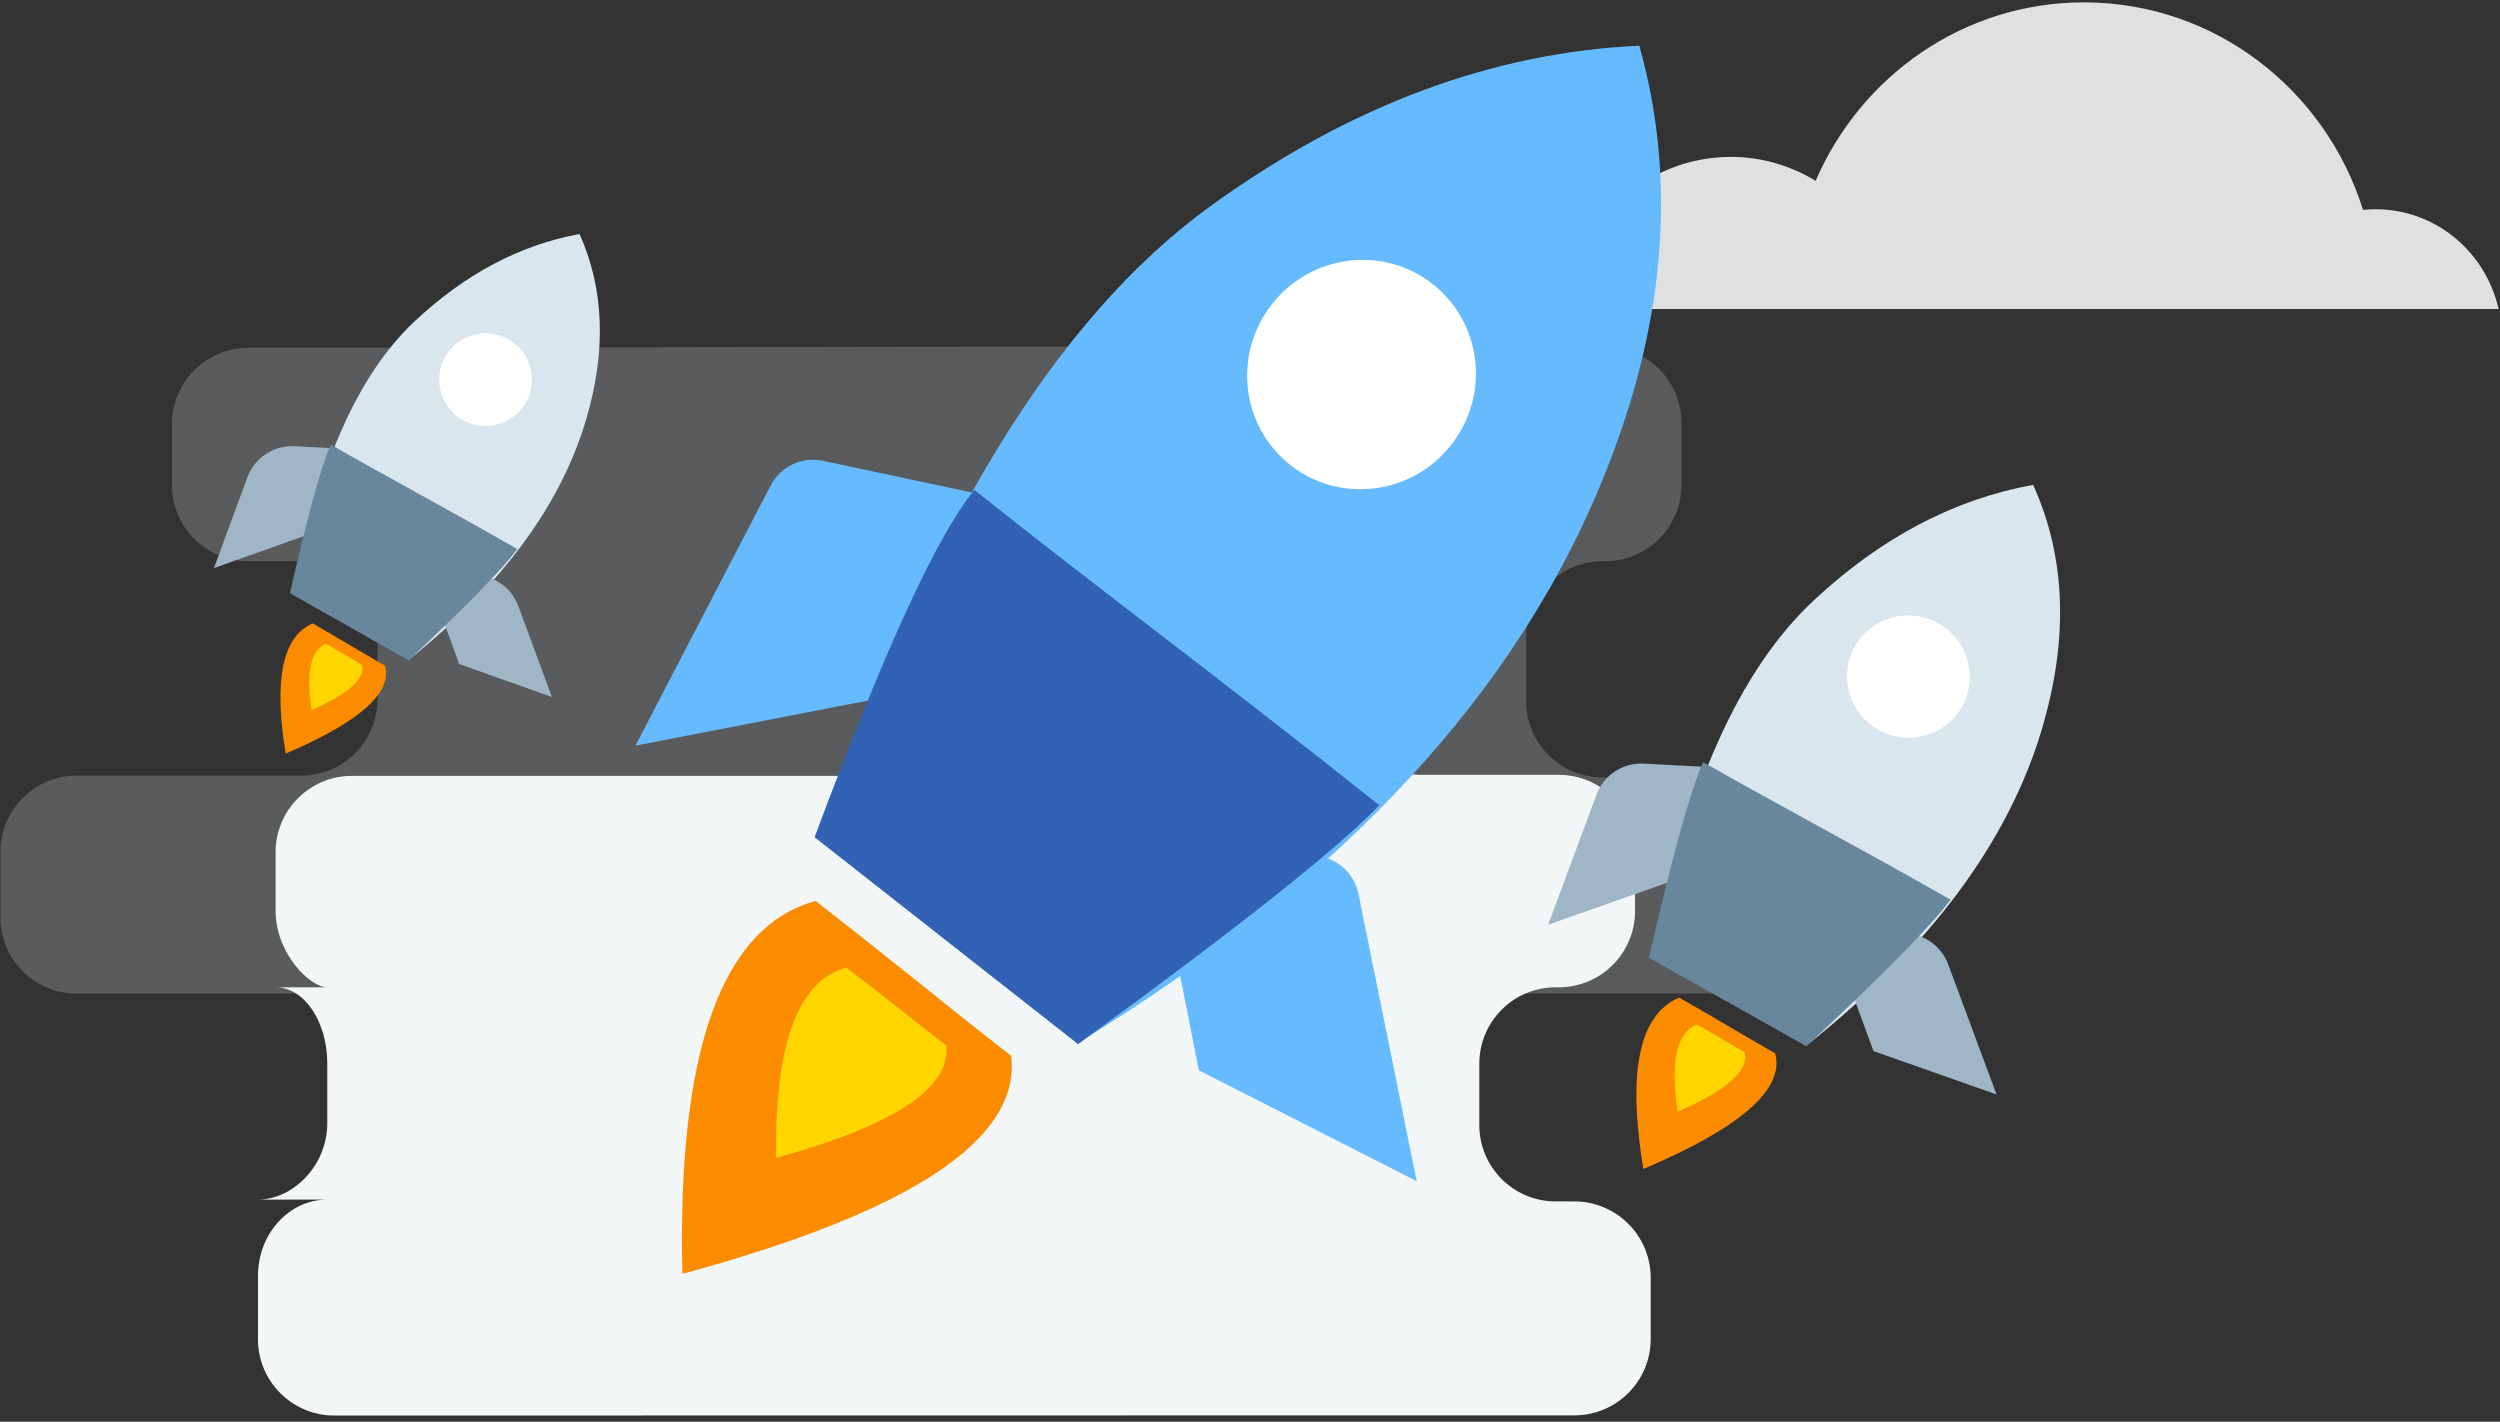 <svg xmlns="http://www.w3.org/2000/svg" xmlns:xlink="http://www.w3.org/1999/xlink" width="262px" height="149px" viewBox="0 0 262 149"><rect x="0" y="0" width="262" height="149" fill="#333333" stroke="none"/><title>Deploy Frequency</title><desc>Created with Sketch.</desc><g id="Page-1" stroke="none" stroke-width="1" fill="none" fill-rule="evenodd"><g id="LAYOUT_Quick-Check-Design_Option-2" transform="translate(-157, -1391)"><g id="Deploy-Frequency" transform="translate(157, 1367)"><g id="bg" transform="translate(0, 60)"><path d="M185.991,68.113 C190.406,68.113 193.985,64.525 193.985,60.115 L193.985,53.472 C193.985,49.055 190.407,45.474 185.982,45.474 L167.945,45.474 C163.525,45.474 159.942,41.884 159.942,37.47 L159.942,30.821 C159.942,26.4 163.534,22.816 167.937,22.816 L168.223,22.816 C172.638,22.816 176.217,19.229 176.217,14.826 L176.217,8.322 C176.217,3.909 172.631,0.332 168.218,0.332 L111.894,0.332 C107.477,0.332 100.305,0.338 95.886,0.345 L44.675,0.432 C40.252,0.44 33.093,0.446 28.664,0.446 L26.023,0.446 C21.603,0.446 18.021,4.027 18.021,8.443 L18.021,14.819 C18.021,19.236 21.601,22.816 26.025,22.816 L31.553,22.816 C35.974,22.816 39.558,26.401 39.558,30.816 L39.558,37.282 C39.558,41.7 35.981,45.281 31.561,45.281 L8.04,45.281 C3.623,45.281 0.043,48.864 0.043,53.274 L0.043,60.14 C0.043,64.554 3.617,68.132 8.038,68.132 L185.991,68.113 Z" id="Path-17" fill="#CFD8DC" opacity="0.243"></path><path d="M164.989,112.331 C169.409,112.331 172.992,108.753 172.992,104.331 L172.992,97.909 C172.992,93.491 169.401,89.91 164.984,89.91 L163.04,89.91 C158.618,89.91 155.032,86.329 155.032,81.903 L155.032,75.475 C155.032,71.054 158.614,67.469 163.026,67.469 L163.36,67.469 C167.775,67.469 171.354,63.891 171.354,59.461 L171.354,53.208 C171.354,48.786 167.771,45.2 163.352,45.2 L148.899,45.2 C144.48,45.2 140.897,41.623 140.897,37.192 L140.897,30.94 C140.897,26.517 137.316,22.932 132.896,22.932 L121.928,22.932 C117.509,22.932 113.927,26.515 113.927,30.933 L113.927,37.312 C113.927,41.731 110.355,45.313 105.927,45.313 L36.884,45.313 C32.465,45.313 28.883,48.897 28.883,53.312 L28.883,59.47 C28.883,63.888 32.466,67.469 34.3,67.469 L28.883,67.469 C31.874,67.469 34.3,71.044 34.3,75.47 L34.3,81.717 C34.3,86.136 30.71,89.718 27.035,89.718 L34.3,89.718 C30.288,89.718 27.035,93.304 27.035,97.713 L27.035,104.355 C27.035,108.771 30.625,112.35 35.038,112.349 L164.989,112.331 Z" id="Path-17" fill="#F3F6F7"></path></g><g id="Group" transform="translate(20, 0)"><path d="M241.85,56.383 C240.507,50.398 235.254,45.931 228.965,45.931 C228.519,45.931 228.08,45.957 227.645,45.996 C223.701,33.386 212.103,24.248 198.394,24.248 C185.821,24.248 175.025,31.947 170.28,42.951 C167.678,41.371 164.653,40.442 161.405,40.442 C152.386,40.442 144.989,47.438 144.148,56.383 L241.85,56.383 Z" id="Fill-1" fill="#E0E0E0"></path><g id="Group-4" transform="translate(106.051, 86.851) rotate(8) translate(-106.051, -86.851) translate(43.051, 8.851)"><path d="M45.537,47.298 C50.519,30.097 58.871,16.475 70.593,6.433 C83.272,15.759 91.869,29.534 96.384,47.757 C101.986,70.367 99.417,96.027 88.676,124.736 L54.493,124.725 C42.929,92.415 39.944,66.606 45.537,47.298 Z" id="Rectangle-5" fill="#66BBFF" transform="translate(71.033, 65.584) rotate(-330) translate(-71.033, -65.584) "></path><path d="M28.594,63.904 L13.408,71.307 C11.387,72.292 10.272,74.505 10.683,76.716 L16.304,106.926 L33.122,87.598 L28.594,63.904 Z" id="Path-6" fill="#66BBFF" transform="translate(21.555, 85.415) rotate(-330) translate(-21.555, -85.415) "></path><path d="M85.418,97.71 L70.232,105.113 C68.211,106.099 67.096,108.312 67.507,110.522 L73.128,140.732 L89.946,121.405 L85.418,97.71 Z" id="Path-6-Copy" fill="#66BBFF" transform="translate(78.379, 119.221) scale(-1, 1) rotate(-330) translate(-78.379, -119.221) "></path><path d="M78.136,80.687 C77.52,86.936 74.367,99.99 68.676,119.85 L33.571,119.763 C27.244,99.781 24.176,86.785 24.366,80.775 C41.638,80.931 56.311,80.49 78.136,80.687 Z" id="Rectangle-5-Copy" fill="#3262B5" transform="translate(51.247, 100.242) rotate(-330) translate(-51.247, -100.242) "></path><path d="M27.214,114.909 C17.832,118.945 15.035,132.492 18.824,155.551 C41.708,145.756 52.022,136.617 49.766,128.133 C40.478,122.779 38.665,121.511 27.214,114.909 Z" id="Path-7" fill="#FB8C00"></path><path d="M31.371,121.36 C26.537,123.466 25.036,130.397 26.866,142.153 C38.657,137.041 43.993,132.325 42.877,128.004 C38.138,125.315 37.214,124.676 31.371,121.36 Z" id="Path-7-Copy" fill="#FFD500"></path><ellipse id="Oval-9" fill="#FFFFFF" transform="translate(76.192, 52.317) rotate(-330) translate(-76.192, -52.317) " cx="76.192" cy="52.317" rx="11.94" ry="12.064"></ellipse></g><g id="Group-2-Copy" transform="translate(139.037, 66.924)"><path d="M24.521,25.429 C27.339,16.264 31.947,8.973 38.346,3.555 C45.114,8.408 49.646,15.652 51.944,25.287 C54.794,37.242 53.214,50.877 47.202,66.192 L28.765,66.446 C22.772,49.389 21.358,35.717 24.521,25.429 Z" id="Rectangle-5" fill="#DAE6EE" transform="translate(38.1, 35) rotate(-330) translate(-38.1, -35) "></path><path d="M15.261,34.06 L8.786,37.35 C6.835,38.342 5.755,40.486 6.121,42.643 L8.552,56.983 L17.448,46.598 L15.261,34.06 Z" id="Path-6" fill="#9EB6C6" transform="translate(11.477, 45.522) rotate(-330) translate(-11.477, -45.522) "></path><path d="M45.718,51.851 L39.243,55.141 C37.292,56.132 36.212,58.277 36.578,60.434 L39.009,74.774 L47.905,64.388 L45.718,51.851 Z" id="Path-6-Copy" fill="#9EB6C6" transform="translate(41.934, 63.312) scale(-1, 1) rotate(-330) translate(-41.934, -63.312) "></path><path d="M42.099,42.539 C41.72,45.86 39.92,52.81 36.7,63.392 L17.766,63.612 C14.561,53.175 12.785,46.311 12.438,43.02 C21.753,42.972 30.329,42.6 42.099,42.539 Z" id="Rectangle-5-Copy" fill="#68879C" transform="translate(27.269, 53.075) rotate(-330) translate(-27.269, -53.075) "></path><path d="M11.798,63.366 C9.062,67.005 10.973,72.814 17.533,80.792 C24.219,71.934 26.189,66.133 23.441,63.391 C18.667,63.416 17.685,63.335 11.798,63.366 Z" id="Path-7" fill="#FB8C00" transform="translate(17.616, 72.075) rotate(-330) translate(-17.616, -72.075) "></path><path d="M16.149,65.281 C14.781,67.141 15.736,70.11 19.015,74.188 C22.359,69.661 23.344,66.696 21.971,65.295 C19.583,65.307 19.093,65.266 16.149,65.281 Z" id="Path-7-Copy" fill="#FFD500" transform="translate(19.058, 69.733) rotate(-330) translate(-19.058, -69.733) "></path><ellipse id="Oval-9" fill="#FFFFFF" transform="translate(40.966, 27.983) rotate(-330) translate(-40.966, -27.983) " cx="40.966" cy="27.983" rx="6.439" ry="6.401"></ellipse></g><g id="Group-2-Copy-2" transform="translate(0, 42.532)"><path d="M18.447,19.298 C20.553,12.357 24.016,6.841 28.835,2.749 C33.959,6.445 37.4,11.947 39.158,19.257 C41.34,28.327 40.18,38.66 35.677,50.255 L21.753,50.402 C17.185,37.457 16.083,27.089 18.447,19.298 Z" id="Rectangle-5" fill="#DAE6EE" transform="translate(28.732, 26.576) rotate(-330) translate(-28.732, -26.576) "></path><path d="M11.482,25.89 L7.417,27.954 C5.461,28.947 4.38,31.098 4.752,33.26 L6.471,43.252 L13.164,35.4 L11.482,25.89 Z" id="Path-6" fill="#9EB6C6" transform="translate(8.646, 34.571) rotate(-330) translate(-8.646, -34.571) "></path><path d="M34.454,39.402 L30.389,41.466 C28.433,42.459 27.353,44.61 27.725,46.772 L29.443,56.763 L36.137,48.912 L34.454,39.402 Z" id="Path-6-Copy" fill="#9EB6C6" transform="translate(31.618, 48.083) scale(-1, 1) rotate(-330) translate(-31.618, -48.083) "></path><path d="M31.732,32.346 C31.453,34.862 30.111,40.127 27.705,48.141 L13.405,48.261 C10.959,40.342 9.601,35.134 9.331,32.638 C16.366,32.624 22.842,32.363 31.732,32.346 Z" id="Rectangle-5-Copy" fill="#68879C" transform="translate(20.532, 40.304) rotate(-330) translate(-20.532, -40.304) "></path><path d="M8.869,48.118 C6.811,50.87 8.269,55.278 13.243,61.343 C18.271,54.644 19.744,50.252 17.662,48.166 C14.056,48.173 13.315,48.109 8.869,48.118 Z" id="Path-7" fill="#FB8C00" transform="translate(13.271, 54.73) rotate(-330) translate(-13.271, -54.73) "></path><path d="M12.161,49.577 C11.132,50.983 11.861,53.236 14.348,56.336 C16.862,52.912 17.599,50.667 16.558,49.601 C14.755,49.605 14.384,49.572 12.161,49.577 Z" id="Path-7-Copy" fill="#FFD500" transform="translate(14.362, 52.956) rotate(-330) translate(-14.362, -52.956) "></path><ellipse id="Oval-9" fill="#FFFFFF" transform="translate(30.882, 21.253) rotate(-330) translate(-30.882, -21.253) " cx="30.882" cy="21.253" rx="4.863" ry="4.852"></ellipse></g></g></g></g></g></svg>